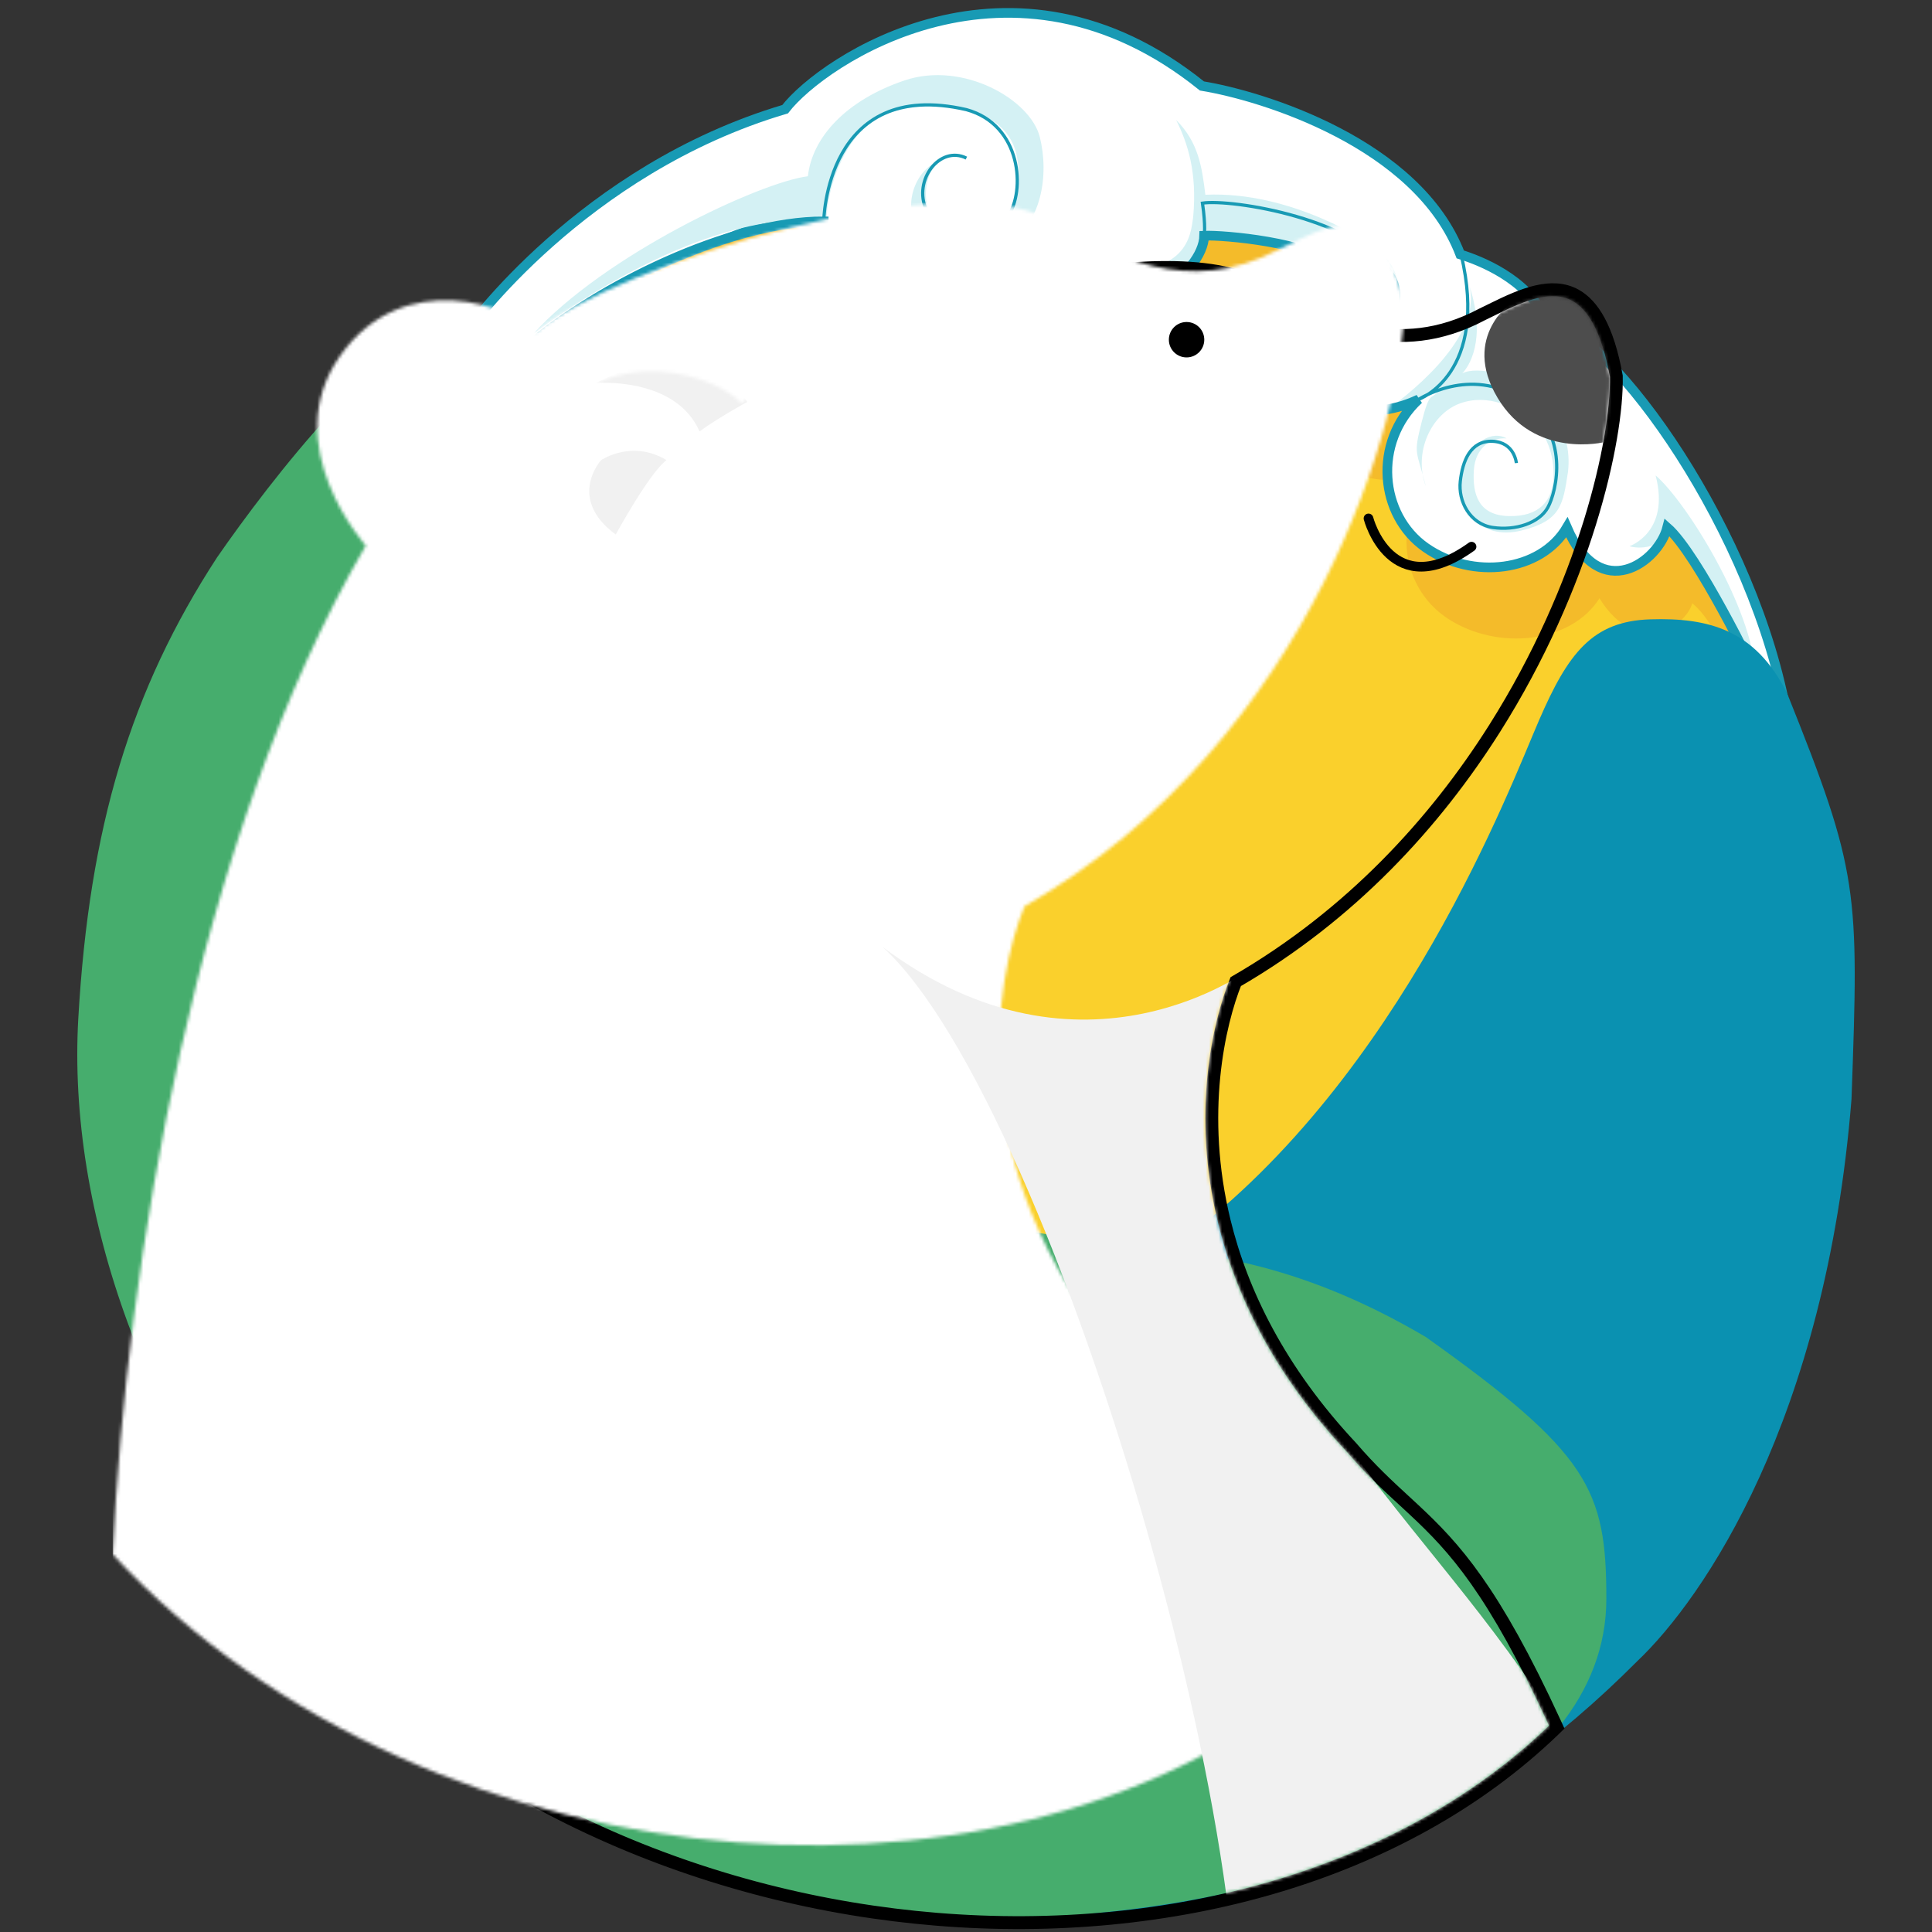 <?xml version="1.0" encoding="UTF-8"?>
<svg width="600px" height="600px" viewBox="0 0 600 600" version="1.1" xmlns="http://www.w3.org/2000/svg" xmlns:xlink="http://www.w3.org/1999/xlink">
    <rect x="0" y="0" width="600" height="600" fill="#333333" stroke="none"/>
    <title>Square@1x</title>
    <defs>
        <path d="M0,419.751 C100.285,527.752 289.473,539.885 382.049,450.918 C353.592,389.111 340.757,390.948 319.223,365.861 C261.188,303.89 274.344,239.786 283.17,218.465 C373.108,166.81 401.622,64.37 400.99,32.157 C394.424,-4.014 377.256,7.189 362.22,14.413 C333.367,29.74 309.864,15.464 294.166,7.187 C264.529,-15.047 155.313,19.526 131.191,40.222 C124.467,32.157 90.349,19.526 70.616,47.504 C50.883,75.482 78.601,106.434 78.601,106.434 C25.637,197.239 4.211,330.099 0,419.751 Z" id="path-1"></path>
    </defs>
    <g id="Square" stroke="none" stroke-width="1" fill="none" fill-rule="evenodd">
        <g id="humblebear-logo" transform="translate(24, 4)">
            <ellipse id="yellow-bg" fill="#FAD02C" fill-rule="nonzero" cx="280" cy="318.5" rx="271" ry="270.5"></ellipse>
            <g id="cloud" transform="translate(121, 0)">
                <path d="M11.097,99.854 C11.097,99.854 49.165,54.95 90.748,50.7 C103.208,35.53 166.308,-4.673 229.897,43.418 C249.798,46.453 301.911,61.321 316.143,96.212 C322.858,98.163 338.142,103.797 344.453,116.085 C356.588,120.182 400.859,170.342 410.001,216.862 C406.944,219.562 397.004,216.862 397.004,216.862 C397.004,216.862 390.757,191.703 380.563,183.351 C377.993,191.744 362.51,199.374 351.734,181.785 C342.996,195.733 320.177,198.263 304.647,188.123 C289.116,177.983 286.87,155.06 302.242,141.63 C283.775,149.765 269.542,142.483 261.855,132.016 C254.167,121.549 255.623,103.191 274.553,99.853 C265.815,92.42 237.235,90.076 230.653,90.338 C230.38,101.978 205.87,121.092 182.449,101.978 C174.559,120.184 156.037,129.013 131.32,120.274 C106.603,111.534 103.8,95.107 103.648,85.852 C93.011,82.405 41.141,90.289 16.08,106.528 C13.908,101.85 11.097,99.854 11.097,99.854 Z" id="Path" fill="#F4BB2A"></path>
                <path d="M0,98.86 C0,98.86 33.232,51.589 98.82,29.916 C110.412,14.882 169.115,-24.956 228.272,22.7 C246.785,25.708 295.267,40.441 308.507,75.016 C314.754,76.949 328.973,82.532 334.844,94.709 C356.918,103.038 400.091,159.814 410,218.819 C407.157,221.495 393.472,193.69 393.472,193.69 C393.472,193.69 382.26,168.091 372.777,159.814 C370.066,170.48 352.003,183.876 341.618,159.814 C333.489,173.636 312.26,176.143 297.812,166.095 C283.364,156.047 281.274,133.332 295.575,120.022 C278.395,128.084 265.154,120.868 258.002,110.496 C250.85,100.123 252.205,81.932 269.816,78.624 C261.687,71.258 235.099,68.935 228.975,69.195 C228.721,80.729 205.919,99.671 184.131,80.729 C176.791,98.77 159.559,107.52 136.565,98.86 C113.571,90.199 110.821,76.884 110.821,64.75 C110.821,52.615 37.987,84.998 20.249,103.038 C18.228,98.403 0,98.86 0,98.86 Z" id="Path" stroke="#189AB4" fill="#FFFFFF" fill-rule="nonzero"></path>
                <path d="M20.249,100.046 C20.249,100.046 71.046,59.824 111.727,64.752 C111.541,54.573 117.898,35.715 130.749,31.162 C143.603,26.61 168.246,27.727 170.939,45.322 C173.632,62.917 164.562,76.225 145.502,64.159 C140.216,59.534 142.699,47.451 147.556,45.841 C140.44,47.132 134.795,58.633 139.988,66.75 C145.182,74.869 155.116,78.702 166.857,72.388 C178.598,66.075 180.857,50.289 177.921,38.563 C174.985,26.837 153.986,14.885 135.925,20.973 C117.861,27.061 107.249,38.563 105.895,50.74 C91.219,52.542 42.833,75.015 20.249,100.046 Z" id="Path" fill="#D4F1F4" fill-rule="nonzero"></path>
                <path d="M197.791,80.054 C197.791,80.054 224.579,89.734 229.926,68.827 C241.029,67.764 260.816,71.405 272.316,78.66 C277.832,77.797 282.961,84.611 280.734,88.421 C278.511,92.23 274.447,92.063 275.293,86.453 C270.189,88.017 271.511,92.23 272.754,93.584 C273.994,94.936 281.896,99.221 287.09,91.553 C292.282,83.887 286.412,76.557 283.364,73.851 C280.317,71.144 255.802,55.247 229.336,56.487 C228.272,47.917 227.255,40.25 220.256,33.26 C223.867,40.476 226.803,49.497 225.562,63.252 C224.772,69.343 223.756,81.858 197.791,80.054 Z" id="Path" fill="#D4F1F4" fill-rule="nonzero"></path>
                <path d="M285.775,123.251 C285.775,123.251 285.901,123.167 286.134,123.004 C289.497,120.643 315.356,101.857 311.407,84.998 C316.781,101.704 311.024,110.047 309.105,111.964 C313.959,109.37 325.926,112.977 330.103,116.362 C334.28,119.744 343.537,128.538 341.957,142.519 C340.376,152.78 339.812,157.741 327.392,160.786 C314.975,163.829 306.106,154.473 309.411,141.844 C311.813,132.713 318.812,129.666 322.876,132.148 C318.36,131.81 313.167,134.741 312.716,142.071 C312.264,149.399 314.07,156.052 323.554,156.276 C333.038,156.502 337.101,151.541 337.439,144.438 C337.777,137.334 335.295,130.681 330.667,126.622 C326.037,122.562 317.12,118.052 308.314,121.322 C299.509,124.592 293.862,136.43 297.815,147.03 C294.879,135.642 293.903,137.334 296.48,127.186 C299.057,117.039 299.388,120.395 301.612,117.541 C297.185,119.718 288.64,123.94 285.775,123.251 Z" id="Path" fill="#D4F1F4" fill-rule="nonzero"></path>
                <path d="M361.035,165.632 C361.035,165.632 373.793,161.347 369.164,143.645 C378.759,151.875 399.336,185.069 400.091,205.154 C394.974,188.821 377.9,163.483 373.681,159.815 C371.196,166.534 363.969,166.534 361.035,165.632 Z" id="Path" fill="#D4F1F4" fill-rule="nonzero"></path>
                <path d="M0,98.86 C0,98.86 35.686,48.587 98.82,29.916 C110.412,14.882 169.115,-24.956 228.272,22.7 C246.785,25.708 295.267,40.441 308.507,75.016 C314.754,76.949 328.973,82.532 334.844,94.709 C356.249,100.046 400.091,161.365 410.001,218.819 C405.328,211.911 400.091,205.154 400.091,205.154 C400.091,205.154 382.26,168.091 372.777,159.814 C370.066,170.48 352.003,183.876 341.618,159.814 C333.489,173.636 312.26,176.143 297.812,166.095 C283.364,156.047 281.274,133.332 295.575,120.022 C278.395,128.084 265.154,120.868 258.002,110.496 C250.85,100.123 252.205,81.932 269.816,78.624 C261.687,71.258 235.099,68.935 228.975,69.195 C228.721,80.729 205.919,99.671 184.131,80.729 C176.791,98.77 159.559,107.52 136.565,98.86 C113.571,90.199 110.963,73.921 110.821,64.75 C81.722,64.63 40.602,84.998 18.671,103.889 C16.649,99.254 0,98.86 0,98.86 Z" id="Path" stroke="#189AB4" stroke-width="3"></path>
                <path d="M110.822,64.751 C110.822,64.751 111.313,19.962 155.116,30.051 C172.276,34.728 173.562,55.356 167.951,63.307 C162.341,71.259 146.986,70.656 142.697,61.261 C138.407,51.866 146.989,41.041 155.116,45.1" id="Path" stroke="#189AB4"></path>
                <path d="M228.976,69.196 C228.976,69.196 229.498,66.299 228.434,59.082 C237.303,57.729 277.401,63.879 287.834,81.776 C293.75,92.457 280.483,106.424 271.368,96.846 C268.915,94.486 266.205,89.187 272.075,85.015 C274.333,83.323 275.122,85.692 274.108,86.932 C273.091,88.171 272.64,89.864 273.656,90.99 C274.673,92.119 277.719,92.119 279.074,90.2 C280.429,88.284 282.8,78.438 269.817,78.625" id="Path" stroke="#189AB4"></path>
                <path d="M308.765,75.017 C317.57,112.151 295.575,120.025 295.575,120.025 C295.575,120.025 311.714,109.482 327.343,120.025 C342.973,130.565 338.357,148.777 335.698,153.595 C333.038,158.417 325.699,160.877 318.586,159.815 C311.474,158.753 307.798,151.651 308.507,145.449 C309.215,139.249 311.587,132.821 318.474,133.047 C325.36,133.274 325.925,139.812 325.925,139.812" id="Path" stroke="#189AB4"></path>
            </g>
            <g id="green-mountain" transform="translate(0, 97)">
                <path d="M135.797,114.302 C145.706,94.489 160.244,90.781 178.278,91.339 C196.311,91.898 203.826,101.895 212.835,122.679 C221.844,143.463 255.397,233.129 323.31,283.991 C388.865,333.087 421.134,298.654 495.576,340.007 C537.785,363.454 552.001,377.046 552.001,406.067 C552.001,439.299 469.546,491.357 379.355,495 C291.379,495 231.024,463.788 182.412,414.973 C161.774,395.429 123.794,340.007 115.797,240.345 C113.463,175.375 113.463,170.006 135.797,114.302 Z" id="Path-3" fill="#0A91B1" transform="translate(333.399, 293.144) scale(-1, 1) translate(-333.399, -293.144)"></path>
                <path d="M43.412,72.106 C59.581,48.748 96.94,-2.84217094e-14 117.939,-2.84217094e-14 C139.901,-2.84217094e-14 151.393,4.043 156.504,27.166 C171.123,72.106 153.931,189.484 228.804,248.823 C301.078,306.102 336.654,265.93 418.727,314.175 C469.528,350.288 474.864,361.653 474.864,395.51 C474.864,454.765 390.029,490.749 290.594,495 C193.6,495 125.573,460.746 71.979,403.795 C21.174,346.054 -3.088,274.838 0.314,215.318 C3.716,155.798 16.62,113.249 43.412,72.106 Z" id="Path-3" fill="#46AD6D"></path>
            </g>
            <g id="bear" transform="translate(75, 81)">
                <mask id="mask-2" fill="white">
                    <use xlink:href="#path-1"></use>
                </mask>
                <path stroke="#000000" stroke-width="4" d="M223.837,2.567 C253.824,-3.512 282.069,-4.252 295.244,5.494 C296.04,5.915 296.857,6.35 297.693,6.796 C312.864,14.891 334.721,26.757 361.281,12.647 C362.25,12.18 363.153,11.735 364.062,11.287 L364.979,10.835 C373.846,6.468 382.942,2.625 390.286,6.708 C395.581,9.652 400.231,16.778 402.958,31.8 C403.374,51.686 393.18,96.938 365.159,141.247 C346.728,170.393 320.598,199.126 284.76,219.862 C279.515,232.918 273.037,260.914 281.215,294.349 C286.58,316.285 298.257,340.548 320.683,364.494 C326.655,371.449 331.908,376.285 337.011,380.987 L338.268,382.146 C338.66,382.508 339.052,382.87 339.443,383.234 L340.226,383.962 C352.605,395.516 364.758,408.58 383.865,450.082 C384.064,450.514 384.261,450.943 384.456,451.371 C384.117,451.702 383.776,452.032 383.435,452.36 C336.379,497.582 264.581,516.974 191.952,511.049 C120.646,505.232 48.593,475.022 -1.466,421.112 C-1.658,420.904 -1.85,420.697 -2.036,420.478 L-1.998,419.657 C2.208,330.133 23.566,197.667 76.165,106.641 C73.17,102.942 63.974,90.544 61.934,75.485 C60.69,66.307 62.067,56.156 68.982,46.351 C77.166,34.747 87.715,29.815 97.904,28.59 C112.247,26.866 125.793,32.605 131.337,37.523 C146.411,25.787 186.349,10.165 223.837,2.567 Z"></path>
                <rect id="bg" fill="#FFFFFF" mask="url(#mask-2)" x="-64" y="-22" width="537.001" height="648"></rect>
                <path d="M290.06,215.34 C290.06,215.34 237.477,255.947 175,209 C229.524,258.434 303.932,517.503 281.218,582.497 C355.56,583.449 424.733,583.449 440.001,578.884 C433.226,542.666 415.468,488.976 364.884,421.884 C320.786,363.394 259.571,309.717 290.06,215.34 Z" id="Path" fill="#F1F1F1" fill-rule="nonzero" mask="url(#mask-2)"></path>
                <path d="M86,33.953 C86,33.953 110.783,31.817 118.251,49 C123.521,45.036 133,39.857 133,39.857 C133,39.857 122.661,15.397 86,33.953 Z" id="Path" fill="#F1F1F1" fill-rule="nonzero" mask="url(#mask-2)"></path>
                <path d="M92.223,81 C92.223,81 102.683,61.802 108,57.895 C97.196,51.382 87.685,57.895 87.685,57.895 C87.685,57.895 76.904,69.733 92.223,81 Z" id="Path" fill="#F1F1F1" fill-rule="nonzero" mask="url(#mask-2)"></path>
                <path d="M398.476,18.381 C392.629,0.679 380.715,1.823 370.924,8.526 C370.924,8.526 354.62,19.313 366.088,38.55 C377.556,57.787 399.432,52.266 399.432,52.266 C399.432,52.266 405.804,40.57 398.476,18.381 Z" id="Path" fill="#4D4D4D" fill-rule="nonzero" mask="url(#mask-2)"></path>
                <path d="M326,76 C326,76 332.921,102.783 358,84.772" id="Path" stroke="#000000" stroke-width="3" stroke-linecap="round" stroke-linejoin="round" mask="url(#mask-2)"></path>
                <ellipse id="Oval" fill="#000000" mask="url(#mask-2)" cx="269.5" cy="20.5" rx="5.5" ry="5.5"></ellipse>
            </g>
        </g>
    </g>
</svg>